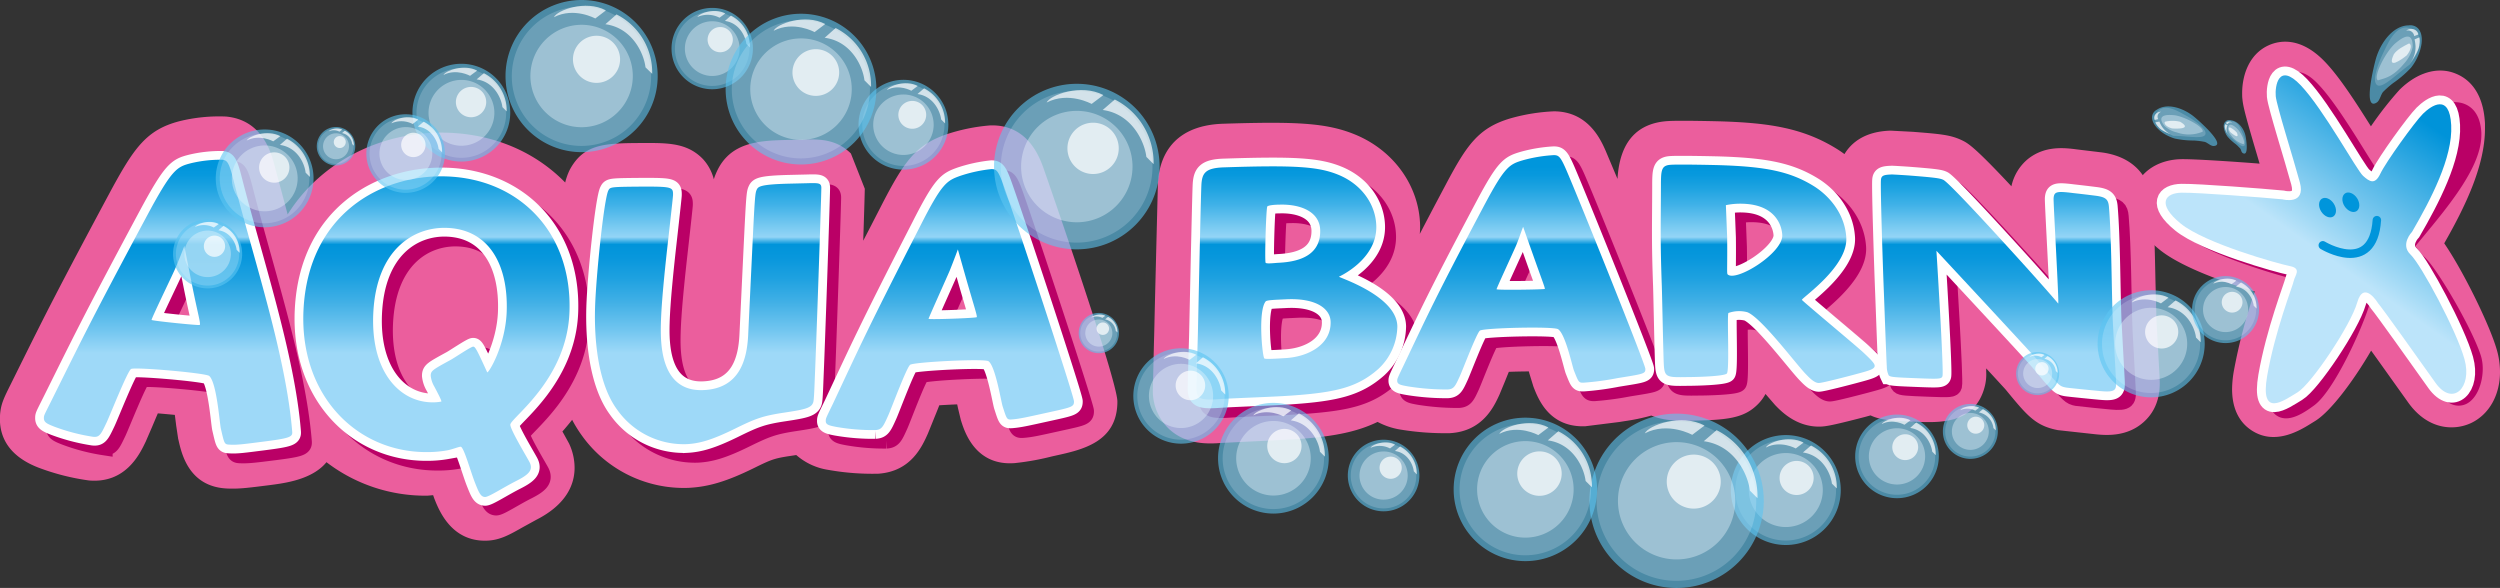<?xml version="1.0" encoding="UTF-8"?> <svg xmlns="http://www.w3.org/2000/svg" xmlns:xlink="http://www.w3.org/1999/xlink" viewBox="0 0 705.55 165.93"><rect x="0" y="0" width="705.55" height="165.93" fill="#333333" stroke="none"/><defs><linearGradient id="linear-gradient" x1="47.38" y1="46.85" x2="47.38" y2="99.6" gradientUnits="userSpaceOnUse"><stop offset="0" stop-color="#0096dc"></stop><stop offset="0.05" stop-color="#0899dd"></stop><stop offset="0.12" stop-color="#1ea3e1"></stop><stop offset="0.21" stop-color="#41b2e8"></stop><stop offset="0.31" stop-color="#72c7f0"></stop><stop offset="0.38" stop-color="#93d5f6"></stop><stop offset="0.42" stop-color="#0094da"></stop><stop offset="0.49" stop-color="#0897dc"></stop><stop offset="0.6" stop-color="#1ea1e0"></stop><stop offset="0.73" stop-color="#41b0e6"></stop><stop offset="0.88" stop-color="#72c6f0"></stop><stop offset="1" stop-color="#9ed9f8"></stop></linearGradient><linearGradient id="linear-gradient-2" x1="123.16" y1="46.85" x2="123.16" y2="99.6" xlink:href="#linear-gradient"></linearGradient><linearGradient id="linear-gradient-3" x1="199.84" y1="46.85" x2="199.84" y2="99.6" xlink:href="#linear-gradient"></linearGradient><linearGradient id="linear-gradient-4" x1="268.03" y1="46.85" x2="268.03" y2="99.61" xlink:href="#linear-gradient"></linearGradient><linearGradient id="linear-gradient-5" x1="366.03" y1="46.85" x2="366.03" y2="99.6" xlink:href="#linear-gradient"></linearGradient><linearGradient id="linear-gradient-6" x1="429.34" y1="46.85" x2="429.34" y2="99.6" xlink:href="#linear-gradient"></linearGradient><linearGradient id="linear-gradient-7" x1="498.88" y1="46.85" x2="498.88" y2="99.61" xlink:href="#linear-gradient"></linearGradient><linearGradient id="linear-gradient-8" x1="563.99" y1="46.85" x2="563.99" y2="99.6" xlink:href="#linear-gradient"></linearGradient><linearGradient id="linear-gradient-9" x1="686.16" y1="35.62" x2="659.15" y2="74.2" gradientUnits="userSpaceOnUse"><stop offset="0" stop-color="#0093d9"></stop><stop offset="0.89" stop-color="#a6dbf6"></stop><stop offset="1" stop-color="#bce4fa"></stop></linearGradient></defs><g id="Layer_2" data-name="Layer 2"><g id="Text"><path d="M160.58,125.13h0Zm0,0-.14-.28ZM279.36,35.4A52.08,52.08,0,0,0,266.84,38c-8.33,3-11.53,7.21-18.22,20.25-1.83,3.56-3.46,6.76-5,9.68.23-7,.41-12.77.44-14.67,0,0-3.92-9.94-3.92-9.94-4.17-4.15-9.09-4-12.68-3.94l-4.58.1c-8.3.19-16.88.38-20.74,9.29a14.09,14.09,0,0,0-.68,1.83,13.25,13.25,0,0,0-3.13-5.77c-4.42-4.51-9.82-4.49-16.66-4.47-10.83.05-16.79.07-20.85,7.51a17.27,17.27,0,0,0-1.31,3.64c-8.23-8.42-19.73-13.6-33.16-14.05-17.33-.57-35.2,7.19-45.17,23.05L77.66,47.37c-1-4-3.46-13.54-13.9-14.48A46.58,46.58,0,0,0,50.67,34.2c-9.4,2.44-12.92,7.57-19.88,20.52C16.16,82,12.42,89.52,6.22,102l-3.13,6.32C1,112.51.22,114.08,0,117.24-.38,124,3.23,129,10.77,131.94a64.66,64.66,0,0,0,14.37,3.66c10.36.88,14.32-7.48,16-11L43,120.3c.37-.89.95-2.24,1.54-3.64,1.58.13,3.23.28,4.8.43.16,1.23.31,2.38.38,3l.56,3.73.12.49c.89,3.92,3,13.09,13.7,13.56,3.28.15,5.77-.17,11.8-.93,4.44-.57,12.19-1.55,16.24-6.5a45.89,45.89,0,0,0,28.46,9.45l1.64-.14.29.84c1.33,3.39,4.79,12.24,14.72,12,3.77-.09,6.51-1.65,10.31-3.81l3.77-2.07c8.74-4.43,10.83-10.2,10.83-14.71a16.13,16.13,0,0,0-1.57-6.85s-1.52-2.76-1.52-2.76l-.35-.61c.87-1,1.81-2.1,2.75-3.3a36.34,36.34,0,0,0,2.79,4.5,35.37,35.37,0,0,0,30.1,14.7c5.66-.29,10.79-1.84,18.29-5.52,5.09-2.5,5.81-2.8,10.56-3.51l1.51-.23a17.74,17.74,0,0,0,9,4.18,70.7,70.7,0,0,0,14.17,1.09c9.2-.64,12.33-7.62,14-11.37l1.62-4c.38-.94,1-2.44,1.58-3.94,1.64-.1,3.33-.19,5.05-.26.07.36.16.75.21,1l.81,3.38.13.41c1,3.12,4.07,12.62,15.08,11.79a73.63,73.63,0,0,0,10.55-1.9l.81-.18c7.85-1.72,17.62-3.87,17.62-15.3,0-6.09-20.51-64.9-20.72-65.47C293.4,44.33,290.05,35,279.36,35.4Zm330.11,71c0-.08-.88-16.26-.88-16.26,0,.16-.28-11-.28-11-.16-7.7-.32-15.66-.85-21.86-.32-3.74-2.34-12.62-14.25-14.26l-6.88-.83c-3.57-.47-9.2-1.19-14.05,2.72a13.73,13.73,0,0,0-4.62,7.66c-10.64-11.39-12.35-12.21-14-13-3.22-1.53-6.11-1.76-13.8-2.37l-6.32-.33c-7.3.22-11.06,3.42-13,6.62-.73-.54-1.48-1.06-2.27-1.54-9.53-5.88-19.18-7.27-32.63-7.7-.1,0-11.14-.3-14.74-.09-9,.5-13.81,6-14.41,16.34-1.92-4.58-3.18-7.55-3.23-7.68-1.48-3.4-5-11.37-14.73-11.4a53.08,53.08,0,0,0-12.31,2c-9,2.68-12.28,7.51-18.21,18.7-2.9,5.46-5.29,10-7.32,13.91.05-.62.09-1.25.09-1.89,0-.17,0-.35,0-.52-.24-11.16-7.48-21.24-18.46-25.7-8.1-3.3-16.78-3.64-37.14-3-15.38.51-18.13,10.82-18.4,16.92l-.86,34.47-.19,8.27-.07,2.44-.3,12.91A14.8,14.8,0,0,0,330,121.14c5,4.57,11.39,4.11,14.84,3.86l20.31-1c9.9-.68,17.21-1.8,23.63-4.93a20.78,20.78,0,0,0,6.55,2.18,77.72,77.72,0,0,0,13.85,1c9.25-.5,12.46-7.51,14-10.88l1.54-3.71c.27-.67.67-1.68,1.1-2.72,1.83-.07,3.8-.11,5.65-.12.11.41.21.79.28,1l1,3.25.12.32c1.33,3.37,4.44,11.27,14.5,10.91l9.61-1.2,1.49-.24a57,57,0,0,0,7.55-1.58c3.86,1.57,8,1.5,10.4,1.46,10.83-.16,15.61-.62,19.59-4.56a12.1,12.1,0,0,0,2.25-3l2.66,3.08c1.66,1.73,5.82,6.06,12.24,6.14,1.58,0,2.72,0,13.19-2.74l1.56-.43c2.94,1.41,6.5,1.56,13,1.81s16.41.64,19.18-9.79a13.61,13.61,0,0,0,.45-4.39c0-.26,0-.6,0-.9,2.92,3.16,5,5.43,5.51,6,6.1,7.42,8.4,10.21,14.71,11.43l10.83,1.19c2.67.25,8.91.84,13.72-3.77C609.89,114.45,609.6,108.81,609.47,106.4Z" style="fill:#eb5e9d"></path><path d="M40.07,106.87c-1,.54-5.94,13.06-6.93,15.15-1.61,3.39-2,4.2-3.82,4a54,54,0,0,1-10.91-2.86c-2.09-.82-3-1.23-2.95-2.5,0-.69.07-.7,2.2-5,8.09-16.25,10.57-21.6,27.11-52.41C51.64,50.52,53,49.88,56.89,48.88a36.06,36.06,0,0,1,8.88-1c1.36.13,1.89.66,3.06,5.26,6,23.46,15,50.23,16.71,71.52.12,1.46-.71,1.83-8.09,2.77-5.67.72-7.51.94-9.69.85-1.39-.06-1.39-.33-2.36-4.51-.36-1.57-1.16-13.06-3.3-14.88C61,108,41.13,106.28,40.07,106.87ZM57.32,83.18c-1.58-7.93-2.18-11-2.18-11s-1.47,3.9-2.62,6.5c-.86,2-6.76,14.14-6.62,14.38s13.41,1.61,13.59,1.41C59.83,94.1,58.92,91.24,57.32,83.18Z" style="fill:#ba0066;stroke:#ba0066;stroke-width:4.931px"></path><path d="M152.62,133.28c1.08,2.22-.52,3.53-3.75,5.17-3.82,1.93-7.72,4.53-8.82,4.56-1.3,0-1.81-1.32-2.93-4.16-1.2-3.1-3-9.59-3.9-10-.32-.16-2.44.75-3.9,1a31.35,31.35,0,0,1-5.68.48c-19.76.12-36-15.93-34.87-40,1.28-27.07,21.79-38.38,40.34-37.77,20.31.68,35.45,15.52,34.72,38.13-.62,19.06-16.27,29.78-16.69,31.86C146.91,123.67,152.06,132.13,152.62,133.28Zm-6.51-42.5c.48-13.31-5-23.4-17.08-23.7-9.11-.23-19.78,6-20.58,24.29-.71,16.32,7.44,24.94,16.74,24.95a12.39,12.39,0,0,0,2.49-.22c.13-.25-1.27-2.85-2-4.26a7.55,7.55,0,0,1-1-3c0-1.42.48-1.7,5.71-4.56,1-.54,5.67-3.68,6.27-3.68.29,0,.56.17,1.32,1.62s2.64,5.64,2.65,5.64C141.15,107.93,145.77,100.18,146.11,90.78Z" style="fill:#ba0066;stroke:#ba0066;stroke-width:4.931px"></path><path d="M214.27,97.3c1.77-36.82,1.8-39.6,2.35-40.87.44-1,.72-1.66,9.71-1.86l4.59-.11c3.22-.08,4-.1,4,1.34-.1,5.67-1.46,44.78-1.82,53-.1,2.45-.22,6.5-.43,7.33-.43,1.77-2.27,2.18-8.17,3.07-6.28.94-8.26,1.74-14.16,4.63-6.48,3.19-9.92,4.09-13.49,4.28a23.06,23.06,0,0,1-19.55-9.72c-5.63-7.6-6.5-20.46-6.24-28.89.28-9,2.54-30.74,3.76-33,.52-1,.61-1,10.09-1.08,7.81,0,8.2.16,8.15,2.38,0,.63-1.62,14.84-1.82,16.69C190.76,79,189.79,88,189.63,94c-.16,5.81-.14,19.45,12,18.91C212,112.42,213.94,104.06,214.27,97.3Z" style="fill:#ba0066;stroke:#ba0066;stroke-width:4.931px"></path><path d="M260,105.69c-1,.65-5.31,12.33-6.21,14.32-1.44,3.21-1.84,4-3.62,4.12a59.5,59.5,0,0,1-11-.9c-2.12-.4-3.06-.62-3-1.75,0-.62,0-.63,2-4.74,7.31-15.58,9.56-20.76,24.62-50.11,6.25-12.19,7.59-12.9,11.38-14.25a41.13,41.13,0,0,1,8.8-1.91c1.37,0,1.88.35,3.3,4.29,3.29,9.12,20,59.7,20,61.28s-.62,1.65-7.94,3.26c-5.63,1.24-7.45,1.66-9.63,1.82-1.39.11-1.41-.14-2.56-3.7-.43-1.33-2.05-11.41-4-12.73C280.93,103.92,261.17,104.91,260,105.69Zm16.1-23.12c-1.93-6.8-2.67-9.43-2.67-9.43s-1.29,3.63-2.31,6.06c-.78,1.84-6,13.42-5.94,13.53.19.27,13.41-.21,13.6-.47S278.07,89.48,276.1,82.57Z" style="fill:#ba0066;stroke:#ba0066;stroke-width:4.931px"></path><path d="M392.12,106.87c-5.84,5.16-11.89,6.65-24.7,7.53-5.66.39-14.7.64-20.35,1-5.07.37-6.26-.12-6.28-2.83,0-2.32.32-12.82.37-14.93.12-4.59.77-36.53,1-42.51.15-3.47,1-5,6.49-5.15,19.83-.65,26.49-.21,32.1,2.07,6.77,2.75,10.65,8.54,10.77,14.54C391.76,76.1,381,80.89,381,80.89c.05.27,16.29,5.38,16.48,14A16.71,16.71,0,0,1,392.12,106.87ZM365.84,87.23c-2.07.11-5.15.16-5.51.58-2.2,2.59-1,15.34-.39,16.1.18.23,3,.09,6-.1,6.63-.42,12.81-3.9,12.7-10.14C378.61,89.8,374.42,86.78,365.84,87.23Zm-1.75-26.72c-1.08,0-3,.14-3.33.51s-.79,15.54-.47,15.89,2.26.09,3.63,0c6.89-.32,11.87-2.71,11.76-9.15C375.59,62.38,370,60.3,364.09,60.51Z" style="fill:#ba0066;stroke:#ba0066;stroke-width:4.931px"></path><path d="M420.78,96.05c-.87.57-4.87,11.12-5.69,12.92-1.33,2.89-1.69,3.6-3.48,3.7a68.66,68.66,0,0,1-11.06-.86c-2.15-.38-3.09-.57-3.12-1.59,0-.56,0-.58,1.8-4.31C406,91.77,408.05,87,422,60.66c5.8-10.94,7.11-11.55,10.86-12.67a41.68,41.68,0,0,1,8.74-1.46c1.37,0,1.89.38,3.46,4,3.65,8.37,22.34,54.86,22.4,56.29s-.56,1.46-7.85,2.63a83.38,83.38,0,0,1-9.58,1.29c-1.4.05-1.44-.18-2.72-3.44-.48-1.22-2.41-10.29-4.48-11.65C441.58,94.81,422,95.29,420.78,96.05ZM436,75.42,433,66.8c-.12,0-1.16,3.26-2.09,5.44-.7,1.65-5.5,12-5.43,12.15.19.28,13.48.08,13.61-.1S438.27,81.74,436,75.42Z" style="fill:#ba0066;stroke:#ba0066;stroke-width:4.931px"></path><path d="M529,102.23c1.88,1.77,3.15,3,3.19,3.69.07,1-1.33,1.38-5.88,2.59-1.46.38-8.89,2.34-9.89,2.33-1.38,0-3-1.85-3.61-2.47-2.67-2.71-12.6-16-16.57-17.51a9,9,0,0,0-5.32.22c-.43.44.37,16.29-.44,17.09s-8.7,1-11.08,1c-6.05.09-6.56.12-6.74-4-.15-3.48-.43-18.65-.54-21.65-.46-12.82-.27-16.63-.25-28,0-4.78.07-6.1,2.85-6.26s13.17.09,13.65.11c13,.41,19.9,1.76,26.56,5.87,4.43,2.73,8.85,7.86,9.26,14.57.49,8.18-12.43,16.92-12.54,17.58C511.61,87.57,527.2,100.55,529,102.23ZM490.55,69.8c.1,7.91-.13,10.11.12,10.37,2.26,2.3,15.72-6,15.44-11.11-.15-2.7-1.93-8.54-11.14-8.81a20.25,20.25,0,0,0-4.78.4C490.34,64.31,490.41,66.14,490.55,69.8Z" style="fill:#ba0066;stroke:#ba0066;stroke-width:4.931px"></path><path d="M594.65,58c2.74.38,3.47,1,3.64,3.1.78,9.08.73,23.41,1.11,32.46.35,6.46.53,9.7.87,16.17.16,3,.23,3.83-4.43,3.39-1-.1-8.78-.85-9.65-1-1.88-.37-2.05-.49-7.57-7.21-2-2.38-29.06-31.38-29.06-31.38s2.13,33.79,1.71,35.34c-.21.82-.83.87-6.78.64-6.65-.26-7.85-.32-8.37-.81s-.52-1.89-.55-2.4c-.17-2.65-.69-17.53-.86-21.53-.22-5.28-1-28.88-.81-31.21.1-1.25.76-1.5,3.11-1.57.45,0,4,.22,5,.3,7.32.58,8.56.77,9.5,1.22,2.07,1,23.11,24.36,23.52,24.81,6.55,7.28,8.89,10.1,8.89,10.1.28-.11-1.4-28.62-1.3-29.75.16-1.85.91-2,5.41-1.45C590.67,57.51,592,57.67,594.65,58Z" style="fill:#ba0066;stroke:#ba0066;stroke-width:4.931px"></path><path d="M37,104.13c-1,.53-5.94,13.05-6.93,15.14-1.61,3.39-2,4.2-3.82,4a54.46,54.46,0,0,1-10.91-2.85c-2.09-.82-3-1.24-2.95-2.5,0-.7.06-.71,2.2-5,8.09-16.25,10.57-21.6,27.11-52.42,6.87-12.79,8.27-13.42,12.12-14.42a36.06,36.06,0,0,1,8.88-1c1.36.13,1.89.66,3.06,5.25,6,23.47,15,50.24,16.71,71.54.11,1.45-.71,1.82-8.09,2.76-5.67.72-7.51,1-9.69.85-1.39-.06-1.39-.32-2.36-4.51-.36-1.57-1.16-13.06-3.3-14.88C57.89,105.25,38,103.53,37,104.13ZM54.2,80.42c-1.58-7.92-2.18-11-2.18-11s-1.47,3.9-2.62,6.5c-.86,2-6.76,14.13-6.62,14.38s13.41,1.61,13.59,1.41C56.7,91.35,55.8,88.48,54.2,80.42Z" style="fill:none;stroke:#fff;stroke-width:4.931px"></path><path d="M149.5,130.54c1.08,2.21-.52,3.53-3.75,5.16-3.82,1.94-7.73,4.53-8.82,4.56-1.3,0-1.81-1.32-2.93-4.16-1.2-3.09-3-9.59-3.9-10-.32-.16-2.44.75-3.9,1a32.17,32.17,0,0,1-5.68.49c-19.76.11-36-15.94-34.87-40C86.93,60.49,107.44,49.17,126,49.79c20.31.68,35.45,15.52,34.72,38.13-.62,19.06-16.27,29.79-16.69,31.86C143.79,120.93,148.94,129.38,149.5,130.54ZM143,88c.48-13.3-5-23.39-17.09-23.69-9.1-.23-19.77,6-20.57,24.29-.71,16.32,7.43,24.94,16.74,24.95a12.15,12.15,0,0,0,2.48-.22c.14-.25-1.26-2.85-2-4.26a7.5,7.5,0,0,1-1-3c0-1.42.48-1.69,5.71-4.55,1-.55,5.67-3.69,6.27-3.69.29,0,.56.17,1.32,1.63s2.64,5.63,2.65,5.63C138,105.18,142.65,97.43,143,88Z" style="fill:none;stroke:#fff;stroke-width:4.931px"></path><path d="M211.15,94.55c1.77-36.82,1.8-39.6,2.35-40.87.44-1,.72-1.66,9.71-1.86l4.59-.11c3.22-.08,4-.1,4,1.34-.1,5.67-1.46,44.78-1.82,53-.1,2.44-.22,6.49-.43,7.33-.43,1.76-2.27,2.17-8.17,3.06-6.28.94-8.26,1.74-14.16,4.64-6.48,3.18-9.92,4.09-13.49,4.27a23,23,0,0,1-19.55-9.72c-5.63-7.6-6.5-20.46-6.24-28.89.28-9,2.54-30.74,3.76-33,.52-1,.61-1,10.09-1.08,7.81,0,8.2.16,8.15,2.38,0,.63-1.62,14.84-1.82,16.69-.47,4.43-1.44,13.43-1.6,19.45-.16,5.81-.14,19.45,12,18.91C208.84,109.67,210.82,101.31,211.15,94.55Z" style="fill:none;stroke:#fff;stroke-width:4.931px"></path><path d="M256.88,102.94c-1,.66-5.31,12.33-6.21,14.32-1.44,3.22-1.84,4-3.62,4.12a60.12,60.12,0,0,1-11-.89c-2.12-.41-3.06-.63-3-1.76,0-.62,0-.63,2-4.74,7.31-15.57,9.56-20.76,24.62-50.11C265.84,51.69,267.18,51,271,49.63a41.13,41.13,0,0,1,8.8-1.91c1.37,0,1.88.35,3.3,4.29,3.29,9.12,20,59.7,20,61.28s-.62,1.65-7.95,3.26c-5.63,1.24-7.45,1.66-9.63,1.83-1.39.1-1.41-.14-2.56-3.71-.43-1.33-2.05-11.41-4-12.73C277.81,101.17,258.05,102.16,256.88,102.94ZM273,79.82c-1.93-6.8-2.67-9.43-2.67-9.43S269,74,268,76.45c-.78,1.84-6,13.42-5.94,13.53.19.27,13.41-.21,13.6-.47S275,86.72,273,79.82Z" style="fill:none;stroke:#fff;stroke-width:4.931px"></path><path d="M389,104.12c-5.84,5.16-11.89,6.65-24.69,7.53-5.66.39-14.7.64-20.36,1-5.06.37-6.26-.12-6.28-2.83,0-2.32.32-12.82.38-14.93.11-4.59.77-36.53,1-42.51.16-3.47,1-5,6.5-5.15,19.83-.66,26.49-.21,32.09,2.07,6.78,2.75,10.65,8.54,10.78,14.54.2,9.46-10.54,14.25-10.54,14.25,0,.27,16.28,5.38,16.48,14A16.7,16.7,0,0,1,389,104.12ZM362.72,84.48c-2.07.11-5.15.16-5.51.58-2.19,2.59-1,15.34-.39,16.1.19.24,3,.09,6-.1,6.64-.41,12.82-3.9,12.71-10.14C375.5,87.05,371.3,84,362.72,84.48ZM361,57.76c-1.08,0-3,.14-3.34.51s-.79,15.54-.47,15.89,2.26.08,3.64,0c6.88-.32,11.87-2.71,11.76-9.15C372.47,59.63,366.85,57.55,361,57.76Z" style="fill:none;stroke:#fff;stroke-width:4.931px"></path><path d="M417.67,93.3c-.88.58-4.88,11.13-5.7,12.92-1.32,2.89-1.68,3.61-3.47,3.7a68.58,68.58,0,0,1-11.06-.86c-2.15-.38-3.1-.56-3.12-1.59,0-.56,0-.58,1.79-4.31,6.75-14.14,8.82-18.92,22.79-45.25C424.7,47,426,46.36,429.75,45.24a41,41,0,0,1,8.74-1.46c1.37,0,1.89.38,3.47,4,3.64,8.38,22.33,54.87,22.39,56.3s-.55,1.46-7.84,2.63a79.19,79.19,0,0,1-9.59,1.29c-1.39.05-1.43-.18-2.72-3.43-.48-1.23-2.4-10.29-4.47-11.66C438.47,92.06,418.83,92.54,417.67,93.3Zm15.25-20.63-3.05-8.62c-.11,0-1.15,3.26-2.08,5.43-.71,1.65-5.5,12-5.43,12.15.18.29,13.47.09,13.61-.09S435.16,79,432.92,72.67Z" style="fill:none;stroke:#fff;stroke-width:4.931px"></path><path d="M525.87,99.48c1.89,1.77,3.15,3,3.2,3.69.06,1-1.34,1.38-5.89,2.59-1.45.39-8.89,2.34-9.88,2.33-1.39,0-3-1.85-3.61-2.46-2.68-2.71-12.6-16-16.57-17.52a9,9,0,0,0-5.32.22c-.44.44.36,16.29-.45,17.09s-8.69,1-11.07,1c-6.06.1-6.56.12-6.74-4-.15-3.48-.44-18.65-.54-21.66-.47-12.81-.28-16.62-.25-28,0-4.78.06-6.1,2.84-6.26s13.17.09,13.66.11c13,.41,19.89,1.76,26.56,5.87,4.43,2.73,8.85,7.86,9.25,14.57.49,8.18-12.43,16.92-12.53,17.57C508.49,84.82,524.09,97.8,525.87,99.48ZM487.44,67.05c.09,7.91-.14,10.11.12,10.37,2.26,2.3,15.71-6,15.43-11.11-.14-2.7-1.92-8.54-11.13-8.81a20.2,20.2,0,0,0-4.78.4C487.22,61.56,487.3,63.39,487.44,67.05Z" style="fill:none;stroke:#fff;stroke-width:4.931px"></path><path d="M591.53,55.25c2.74.38,3.47,1,3.65,3.1.77,9.08.73,23.41,1.1,32.46.35,6.46.53,9.7.88,16.17.16,3,.23,3.83-4.44,3.39-1-.09-8.77-.85-9.65-1-1.88-.36-2-.49-7.57-7.21-2-2.38-29-31.38-29-31.38s2.12,33.79,1.71,35.34c-.22.82-.83.88-6.79.64-6.65-.26-7.84-.32-8.37-.8a5.51,5.51,0,0,1-.55-2.41c-.17-2.65-.69-17.53-.85-21.53-.22-5.28-1-28.88-.81-31.22.09-1.24.75-1.49,3.11-1.56.45,0,4,.22,5,.3,7.33.58,8.56.77,9.5,1.22,2.07,1,23.12,24.36,23.52,24.81,6.55,7.28,8.9,10.1,8.9,10.1.27-.12-1.4-28.63-1.3-29.75.15-1.86.91-2,5.4-1.45C587.55,54.76,588.88,54.92,591.53,55.25Z" style="fill:none;stroke:#fff;stroke-width:4.931px"></path><path d="M37,104.13c-1,.53-5.94,13.05-6.93,15.14-1.61,3.39-2,4.2-3.82,4a54.46,54.46,0,0,1-10.91-2.85c-2.09-.82-3-1.24-2.95-2.5,0-.7.06-.71,2.2-5,8.09-16.25,10.57-21.6,27.11-52.42,6.87-12.79,8.27-13.42,12.12-14.42a36.06,36.06,0,0,1,8.88-1c1.36.13,1.89.66,3.06,5.25,6,23.47,15,50.24,16.71,71.54.11,1.45-.71,1.82-8.09,2.76-5.67.72-7.51,1-9.69.85-1.39-.06-1.39-.32-2.36-4.51-.36-1.57-1.16-13.06-3.3-14.88C57.89,105.25,38,103.53,37,104.13ZM54.2,80.42c-1.58-7.92-2.18-11-2.18-11s-1.47,3.9-2.62,6.5c-.86,2-6.76,14.13-6.62,14.38s13.41,1.61,13.59,1.41C56.7,91.35,55.8,88.48,54.2,80.42Z" style="fill:url(#linear-gradient)"></path><path d="M149.5,130.54c1.08,2.21-.52,3.53-3.75,5.16-3.82,1.94-7.73,4.53-8.82,4.56-1.3,0-1.81-1.32-2.93-4.16-1.2-3.09-3-9.59-3.9-10-.32-.16-2.44.75-3.9,1a32.17,32.17,0,0,1-5.68.49c-19.76.11-36-15.94-34.87-40C86.93,60.49,107.44,49.17,126,49.79c20.31.68,35.45,15.52,34.72,38.13-.62,19.06-16.27,29.79-16.69,31.86C143.79,120.93,148.94,129.38,149.5,130.54ZM143,88c.48-13.3-5-23.39-17.09-23.69-9.1-.23-19.77,6-20.57,24.29-.71,16.32,7.43,24.94,16.74,24.95a12.15,12.15,0,0,0,2.48-.22c.14-.25-1.26-2.85-2-4.26a7.5,7.5,0,0,1-1-3c0-1.42.48-1.69,5.71-4.55,1-.55,5.67-3.69,6.27-3.69.29,0,.56.17,1.32,1.63s2.64,5.63,2.65,5.63C138,105.18,142.65,97.43,143,88Z" style="fill:url(#linear-gradient-2)"></path><path d="M211.15,94.55c1.77-36.82,1.8-39.6,2.35-40.87.44-1,.72-1.66,9.71-1.86l4.59-.11c3.22-.08,4-.1,4,1.34-.1,5.67-1.46,44.78-1.82,53-.1,2.44-.22,6.49-.43,7.33-.43,1.76-2.27,2.17-8.17,3.06-6.28.94-8.26,1.74-14.16,4.64-6.48,3.18-9.92,4.09-13.49,4.27a23,23,0,0,1-19.55-9.72c-5.63-7.6-6.5-20.46-6.24-28.89.28-9,2.54-30.74,3.76-33,.52-1,.61-1,10.09-1.08,7.81,0,8.2.16,8.15,2.38,0,.63-1.62,14.84-1.82,16.69-.47,4.43-1.44,13.43-1.6,19.45-.16,5.81-.14,19.45,12,18.91C208.84,109.67,210.82,101.31,211.15,94.55Z" style="fill:url(#linear-gradient-3)"></path><path d="M256.88,102.94c-1,.66-5.31,12.33-6.21,14.32-1.44,3.22-1.84,4-3.62,4.12a60.12,60.12,0,0,1-11-.89c-2.12-.41-3.06-.63-3-1.76,0-.62,0-.63,2-4.74,7.31-15.57,9.56-20.76,24.62-50.11C265.84,51.69,267.18,51,271,49.63a41.13,41.13,0,0,1,8.8-1.91c1.37,0,1.88.35,3.3,4.29,3.29,9.12,20,59.7,20,61.28s-.62,1.65-7.95,3.26c-5.63,1.24-7.45,1.66-9.63,1.83-1.39.1-1.41-.14-2.56-3.71-.43-1.33-2.05-11.41-4-12.73C277.81,101.17,258.05,102.16,256.88,102.94ZM273,79.82c-1.93-6.8-2.67-9.43-2.67-9.43S269,74,268,76.45c-.78,1.84-6,13.42-5.94,13.53.19.27,13.41-.21,13.6-.47S275,86.72,273,79.82Z" style="fill:url(#linear-gradient-4)"></path><path d="M389,104.12c-5.84,5.16-11.89,6.65-24.69,7.53-5.66.39-14.7.64-20.36,1-5.06.37-6.26-.12-6.28-2.83,0-2.32.32-12.82.38-14.93.11-4.59.77-36.53,1-42.51.16-3.47,1-5,6.5-5.15,19.83-.66,26.49-.21,32.09,2.07,6.78,2.75,10.65,8.54,10.78,14.54.2,9.46-10.54,14.25-10.54,14.25,0,.27,16.28,5.38,16.48,14A16.7,16.7,0,0,1,389,104.12ZM362.72,84.48c-2.07.11-5.15.16-5.51.58-2.19,2.59-1,15.34-.39,16.1.19.24,3,.09,6-.1,6.64-.41,12.82-3.9,12.71-10.14C375.5,87.05,371.3,84,362.72,84.48ZM361,57.76c-1.08,0-3,.14-3.34.51s-.79,15.54-.47,15.89,2.26.08,3.64,0c6.88-.32,11.87-2.71,11.76-9.15C372.47,59.63,366.85,57.55,361,57.76Z" style="fill:url(#linear-gradient-5)"></path><path d="M417.67,93.3c-.88.58-4.88,11.13-5.7,12.92-1.32,2.89-1.68,3.61-3.47,3.7a68.58,68.58,0,0,1-11.06-.86c-2.15-.38-3.1-.56-3.12-1.59,0-.56,0-.58,1.79-4.31,6.75-14.14,8.82-18.92,22.79-45.25C424.7,47,426,46.36,429.75,45.24a41,41,0,0,1,8.74-1.46c1.37,0,1.89.38,3.47,4,3.64,8.38,22.33,54.87,22.39,56.3s-.55,1.46-7.84,2.63a79.19,79.19,0,0,1-9.59,1.29c-1.39.05-1.43-.18-2.72-3.43-.48-1.23-2.4-10.29-4.47-11.66C438.47,92.06,418.83,92.54,417.67,93.3Zm15.25-20.63-3.05-8.62c-.11,0-1.15,3.26-2.08,5.43-.71,1.65-5.5,12-5.43,12.15.18.29,13.47.09,13.61-.09S435.16,79,432.92,72.67Z" style="fill:url(#linear-gradient-6)"></path><path d="M525.87,99.48c1.89,1.77,3.15,3,3.2,3.69.06,1-1.34,1.38-5.89,2.59-1.45.39-8.89,2.34-9.88,2.33-1.39,0-3-1.85-3.61-2.46-2.68-2.71-12.6-16-16.57-17.52a9,9,0,0,0-5.32.22c-.44.44.36,16.29-.45,17.09s-8.69,1-11.07,1c-6.06.1-6.56.12-6.74-4-.15-3.48-.44-18.65-.54-21.66-.47-12.81-.28-16.62-.25-28,0-4.78.06-6.1,2.84-6.26s13.17.09,13.66.11c13,.41,19.89,1.76,26.56,5.87,4.43,2.73,8.85,7.86,9.25,14.57.49,8.18-12.43,16.92-12.53,17.57C508.49,84.82,524.09,97.8,525.87,99.48ZM487.44,67.05c.09,7.91-.14,10.11.12,10.37,2.26,2.3,15.71-6,15.43-11.11-.14-2.7-1.92-8.54-11.13-8.81a20.2,20.2,0,0,0-4.78.4C487.22,61.56,487.3,63.39,487.44,67.05Z" style="fill:url(#linear-gradient-7)"></path><path d="M591.53,55.25c2.74.38,3.47,1,3.65,3.1.77,9.08.73,23.41,1.1,32.46.35,6.46.53,9.7.88,16.17.16,3,.23,3.83-4.44,3.39-1-.09-8.77-.85-9.65-1-1.88-.36-2-.49-7.57-7.21-2-2.38-29-31.38-29-31.38s2.12,33.79,1.71,35.34c-.22.82-.83.88-6.79.64-6.65-.26-7.84-.32-8.37-.8a5.51,5.51,0,0,1-.55-2.41c-.17-2.65-.69-17.53-.85-21.53-.22-5.28-1-28.88-.81-31.22.09-1.24.75-1.49,3.11-1.56.45,0,4,.22,5,.3,7.33.58,8.56.77,9.5,1.22,2.07,1,23.12,24.36,23.52,24.81,6.55,7.28,8.9,10.1,8.9,10.1.27-.12-1.4-28.63-1.3-29.75.15-1.86.91-2,5.4-1.45C587.55,54.76,588.88,54.92,591.53,55.25Z" style="fill:url(#linear-gradient-8)"></path></g><g id="Sjöstjärna"><path d="M704.67,98.79c-2-7.07-9.55-22.4-14.86-30.12,5.86-10.25,11.5-21.85,11.5-32.38,0-.48,0-1,0-1.44-.46-9.15-4.81-12.73-8.37-14.12-5-2-10.76-.29-15.72,4.58a99.28,99.28,0,0,0-8.1,10.34c-4-6.34-8.64-13.66-12.88-18.11-6.94-7.31-13-6.11-16-4.75-5.55,2.52-7.46,8.49-7.46,13.49,0,.6,0,1.18.08,1.74.21,2.27,1.17,5.74,4.35,16.48,0,0,.35,1.19.49,1.68-7.69-.6-18.25-1.3-22-1.26-6.43.09-11.53,3.34-13.31,8.49a12.2,12.2,0,0,0-.66,3.93c0,3.71,1.77,8.32,7.85,13.2S628,79.78,636.34,82.26a156.13,156.13,0,0,0-5.87,22.26,30.69,30.69,0,0,0-.53,5.31c0,3.85,1,8.6,5.38,11.55,6.73,4.52,13.85.07,17.27-2.08l.76-.47c4.51-2.74,11.14-11.8,15.83-19.88,2.29,3.18,4.84,6.77,6.78,9.49l3.67,5.14c5.63,7.89,13.1,8,17.78,5.8,5.18-2.48,8.14-8,8.14-14.42A22.48,22.48,0,0,0,704.67,98.79Z" style="fill:#eb5e9d"></path><path d="M700.07,100.13c-2.69-8-12.17-24.1-15.67-27.45a16.94,16.94,0,0,1-2.69-3.26l1.9-2.3c7.45-9,16.68-20.06,16.68-29,0-.21,0-.42,0-.63-.27-5.32-2.75-7.38-4.78-8.17-3.74-1.46-8.3.63-10.21,2.5-2.43,2.39-10.85,14-12.56,17.65a4.33,4.33,0,0,1-.23.41c-.18-.14-.4-.31-.73-.61-.53-.54-2.52-3.75-4.28-6.57-3.8-6.1-9-14.46-13.15-18.82-1.12-1.18-4.55-4.79-8.06-3.19-3.07,1.39-3.52,5.82-3.3,8.22.17,1.79,1.66,6.9,4.09,15.11l2.79,9.61c.36,1.32.16,1.75.15,1.76a4.09,4.09,0,0,1-2,0l-.18,0-.2,0c-4.86-.47-23.67-1.91-28.7-1.85-3.5.05-6,1.42-6.78,3.77a4.83,4.83,0,0,0-.27,1.59c0,2.4,1.75,5,5.22,7.81,7.14,5.73,27.2,11.41,31.48,12.37-.14.43-.45,1.3-.45,1.3l-.84,2.52a163.12,163.12,0,0,0-6.69,24.43c-.59,3.4-1,8.15,2.08,10.06,3.44,2.12,8-1.23,10.43-3,5.7-4.2,13.76-22.16,15.64-28.62a2.52,2.52,0,0,1,.16-.44,12.15,12.15,0,0,1,3.4,3.32l.05.07.06.08c1.36,1.62,7.8,10.66,12.5,17.26l3.63,5.1c3.24,4.53,6.61,3.28,7.57,2.79,2.95-1.51,4.55-5.9,4.55-9.89A12.33,12.33,0,0,0,700.07,100.13Z" style="fill:#ba0066"></path><path d="M644.16,56.26s6.67,1.77,4.9-4.8-6.56-21.64-6.8-24.3.66-9.81,7.06-3.08S665.08,48,666.9,49.63s3.34,2.65,4.88-.61,9.77-14.69,12.05-16.93,7.49-5.93,7.95,3.24-5.78,21-11.06,30.11c0,0-3.43,3.53-.43,6.39s13,21.52,15.24,29.55-3.32,13.47-8.17,6.68S672.91,87.7,671.11,85.54c0,0-4-6.65-5.85-.19s-12.91,23-16.86,25.38-10.63,7.37-8.57-4.6c2.2-12.73,7.26-25.48,7.53-26.91s2.32-3.45-1.08-4.12-24-6.43-30.84-12-4.46-8.66.29-8.72S639,55.76,644.16,56.26Z" style="fill:none;stroke:#fff;stroke-width:5px"></path><path d="M644.16,56.26s6.67,1.77,4.9-4.8-6.56-21.64-6.8-24.3.66-9.81,7.06-3.08S665.08,48,666.9,49.63s3.34,2.65,4.88-.61,9.77-14.69,12.05-16.93,7.49-5.93,7.95,3.24-5.78,21-11.06,30.11c0,0-3.43,3.53-.43,6.39s13,21.52,15.24,29.55-3.32,13.47-8.17,6.68S672.91,87.7,671.11,85.54c0,0-4-6.65-5.85-.19s-12.91,23-16.86,25.38-10.63,7.37-8.57-4.6c2.2-12.73,7.26-25.48,7.53-26.91s2.32-3.45-1.08-4.12-24-6.43-30.84-12-4.46-8.66.29-8.72S639,55.76,644.16,56.26Z" style="fill:url(#linear-gradient-9)"></path><path d="M658.63,57.46c.9,1.38.84,3-.13,3.64s-2.49,0-3.38-1.36-.84-3,.13-3.64S657.74,56.08,658.63,57.46Z" style="fill:#0095db"></path><path d="M665.22,55.94c.89,1.38.83,3-.14,3.64s-2.48,0-3.38-1.35-.83-3,.13-3.65S664.32,54.56,665.22,55.94Z" style="fill:#0095db"></path><path d="M655.54,69.23s14.18,8.65,15.26-7.1" style="fill:none;stroke:#0095db;stroke-linecap:round;stroke-linejoin:round;stroke-width:2.393px"></path><g style="opacity:0.6"><path d="M680.43,19.11a30.87,30.87,0,0,1-5.14,4.41,28.85,28.85,0,0,0-2.56,2.25c-.84.71-1,2.58-2,3.18-4,2.48-.69-10.71-.17-12.48,1.29-4.4,4.79-9.26,9.22-9.31a3.13,3.13,0,0,1,2.2.49c1.22.85,1.68,2.54,1.44,4.6a13.3,13.3,0,0,1-.91,3.31A14.59,14.59,0,0,1,680.43,19.11Z" style="fill:#5bc5f2"></path></g><path d="M680,18.28c-4.32,3.14-8.56,7.8-9.58,5.09-.75-2,1.45-7,2.31-8.74,1.39-2.77,3.43-7.65,7.24-6.74,3.5.84,3.33,4.76,2,7.31A13.6,13.6,0,0,1,680,18.28Z" style="fill:#ecf7fe;opacity:0.2"></path><path d="M682.8,10.54a5.33,5.33,0,0,1,0,2c-.06,1.7-2,4.42-2.9,5.78,1.89-2.72,2.11-4.59,1.54-7.2Z" style="fill:#fff;opacity:0.7"></path><path d="M682.52,9.73l-1.19.46a1.77,1.77,0,0,0-2.27-1.52A2.27,2.27,0,0,1,681,8.22,1.87,1.87,0,0,1,682.52,9.73Z" style="fill:#fff;opacity:0.7"></path><path d="M678.59,17.81c-3.46,4.15-5.57,4.2-7.5,4.88-1.46-1,2.3-8.24,4.92-10.46s5-3.22,4.89,1.08A9.82,9.82,0,0,1,678.59,17.81Z" style="fill:#eaf6fe;opacity:0.4"></path><path d="M679.22,15.64c-1.47,1.19-5.75,4.27-3.64-.32.94-1.36,2.62-2.22,4.32-3.07C680.73,12.6,680.47,14.12,679.22,15.64Z" style="fill:#fff;opacity:0.7"></path><g style="opacity:0.6"><path d="M628.67,38.58a14.52,14.52,0,0,0,2.3,2.11c.71.59.68.66,1.14,1.08s.34,1.08.79,1.39c1.86,1.28,1-4.12.82-4.85-.38-1.82-1.84-4-4-4.35a2,2,0,0,0-1.13,0,1.64,1.64,0,0,0-1,1.69,4.22,4.22,0,0,0,.26,1.36A5.48,5.48,0,0,0,628.67,38.58Z" style="fill:#5bc5f2"></path></g><path d="M629,38.29c2,1.56,3.81,3.71,4.47,2.73.5-.74-.3-2.85-.63-3.59-.53-1.19-1.26-3.25-3.21-3.19s-1.94,1.6-1.41,2.7A5.47,5.47,0,0,0,629,38.29Z" style="fill:#ecf7fe;opacity:0.2"></path><path d="M628,35.05a1.68,1.68,0,0,0-.14.79A5.78,5.78,0,0,0,629,38.32a2.65,2.65,0,0,1-.34-2.93Z" style="fill:#fff;opacity:0.7"></path><path d="M628.18,34.76l.56.27s.26-.77,1.23-.42a1.39,1.39,0,0,0-.92-.32A.86.86,0,0,0,628.18,34.76Z" style="fill:#fff;opacity:0.7"></path><path d="M629.66,38.21a6.69,6.69,0,0,0,3.45,2.48c.79-.28-.66-3.39-1.83-4.46s-2.32-1.64-2.51.05A3.64,3.64,0,0,0,629.66,38.21Z" style="fill:#eaf6fe;opacity:0.4"></path><path d="M629.47,37.32c.66.57,2.62,2.11,1.84.15a5.94,5.94,0,0,0-2-1.53C628.9,36,628.94,36.63,629.47,37.32Z" style="fill:#fff;opacity:0.7"></path><g style="opacity:0.6"><path d="M613.8,39.11a26,26,0,0,0,5.42.55A22.06,22.06,0,0,1,622,40c.88.08,1.84,1.26,2.76,1.2,3.79-.2-4.48-7.4-5.64-8.33-2.88-2.32-7.43-3.93-10.39-1.92a2.53,2.53,0,0,0-1.23,1.34c-.42,1.13.06,2.46,1.17,3.71a10.07,10.07,0,0,0,2.13,1.77A12.06,12.06,0,0,0,613.8,39.11Z" style="fill:#5bc5f2"></path></g><path d="M613.73,38.34c4.3.09,9.25,1.22,8.67-1.05-.43-1.69-4.19-4-5.55-4.72-2.19-1.19-5.8-3.48-7.9-1.12-1.93,2.17,0,4.68,2.08,5.73A11.2,11.2,0,0,0,613.73,38.34Z" style="fill:#ecf7fe;opacity:0.2"></path><path d="M608.27,34.53a4.3,4.3,0,0,0,.92,1.35c.82,1.09,3.33,2,4.58,2.49a6.49,6.49,0,0,1-4.34-4.06Z" style="fill:#fff;opacity:0.7"></path><path d="M608.09,33.86l1-.24a1.43,1.43,0,0,1,.8-2.06,1.84,1.84,0,0,0-1.46.58A1.51,1.51,0,0,0,608.09,33.86Z" style="fill:#fff;opacity:0.7"></path><path d="M614.41,37.39a10.07,10.07,0,0,0,7.21-.22c.5-1.35-5.32-4.4-8.07-4.66s-4.81.19-2.74,3A7.78,7.78,0,0,0,614.41,37.39Z" style="fill:#eaf6fe;opacity:0.4"></path><path d="M613,36.25c1.52.11,5.78.18,2.27-1.89a9.06,9.06,0,0,0-4.28,0C610.6,34.94,611.47,35.82,613,36.25Z" style="fill:#fff;opacity:0.7"></path></g><g id="Vattenbubblor"><g style="opacity:0.6"><path d="M622.21,97A15.11,15.11,0,1,1,607.1,81.92,15.11,15.11,0,0,1,622.21,97Z" style="fill:#5bc5f2"></path></g><path d="M620.91,97.07a13.84,13.84,0,1,1-13.84-13.84A13.84,13.84,0,0,1,620.91,97.07Z" style="fill:#ecf7fe;opacity:0.2"></path><path d="M614,84.78a12.92,12.92,0,0,1,7.08,11.81l-1.33-1.33c-.29-2.66-2.55-7.83-8-8.56Z" style="fill:#fff;opacity:0.7"></path><path d="M612,84l-2.14,1.62s-4.21-2.34-8.22-.26C602.2,84,607.89,81.82,612,84Z" style="fill:#fff;opacity:0.7"></path><path d="M617.27,97A10.17,10.17,0,1,1,607.1,86.86,10.17,10.17,0,0,1,617.27,97Z" style="fill:#eaf6fe;opacity:0.4"></path><path d="M614.75,93.7A4.68,4.68,0,1,1,610.07,89,4.67,4.67,0,0,1,614.75,93.7Z" style="fill:#fff;opacity:0.7"></path><g style="opacity:0.6"><path d="M637.55,87.36a9.45,9.45,0,1,1-9.45-9.44A9.45,9.45,0,0,1,637.55,87.36Z" style="fill:#5bc5f2"></path></g><path d="M636.73,87.38a8.65,8.65,0,1,1-8.65-8.64A8.66,8.66,0,0,1,636.73,87.38Z" style="fill:#ecf7fe;opacity:0.2"></path><path d="M632.44,79.71a8.06,8.06,0,0,1,4.42,7.38l-.83-.83c-.18-1.66-1.6-4.9-5-5.35Z" style="fill:#fff;opacity:0.7"></path><path d="M631.13,79.21l-1.34,1a5.85,5.85,0,0,0-5.13-.16C625,79.2,628.6,77.86,631.13,79.21Z" style="fill:#fff;opacity:0.7"></path><path d="M634.46,87.36A6.36,6.36,0,1,1,628.1,81,6.36,6.36,0,0,1,634.46,87.36Z" style="fill:#eaf6fe;opacity:0.4"></path><path d="M632.88,85.28A2.93,2.93,0,1,1,630,82.36,2.93,2.93,0,0,1,632.88,85.28Z" style="fill:#fff;opacity:0.7"></path><g style="opacity:0.6"><path d="M581.15,105.42a6.08,6.08,0,1,1-6.08-6.08A6.08,6.08,0,0,1,581.15,105.42Z" style="fill:#5bc5f2"></path></g><path d="M580.63,105.43a5.57,5.57,0,1,1-5.57-5.56A5.57,5.57,0,0,1,580.63,105.43Z" style="fill:#ecf7fe;opacity:0.2"></path><path d="M577.86,100.49a5.2,5.2,0,0,1,2.85,4.75l-.53-.54a4,4,0,0,0-3.21-3.44Z" style="fill:#fff;opacity:0.7"></path><path d="M577,100.17l-.86.65a3.8,3.8,0,0,0-3.3-.11C573.1,100.17,575.39,99.3,577,100.17Z" style="fill:#fff;opacity:0.7"></path><path d="M579.16,105.42a4.09,4.09,0,1,1-4.09-4.09A4.09,4.09,0,0,1,579.16,105.42Z" style="fill:#eaf6fe;opacity:0.4"></path><path d="M578.15,104.08a1.88,1.88,0,1,1-1.88-1.88A1.88,1.88,0,0,1,578.15,104.08Z" style="fill:#fff;opacity:0.7"></path><g style="opacity:0.6"><path d="M563.82,121.75a7.75,7.75,0,1,1-7.75-7.75A7.75,7.75,0,0,1,563.82,121.75Z" style="fill:#5bc5f2"></path></g><path d="M563.15,121.77a7.09,7.09,0,1,1-7.09-7.1A7.1,7.1,0,0,1,563.15,121.77Z" style="fill:#ecf7fe;opacity:0.2"></path><path d="M559.63,115.47a6.62,6.62,0,0,1,3.63,6l-.68-.68a5.06,5.06,0,0,0-4.09-4.39Z" style="fill:#fff;opacity:0.7"></path><path d="M558.56,115.06l-1.1.83a4.82,4.82,0,0,0-4.21-.13C553.56,115.06,556.48,114,558.56,115.06Z" style="fill:#fff;opacity:0.7"></path><path d="M561.28,121.75a5.21,5.21,0,1,1-5.21-5.21A5.21,5.21,0,0,1,561.28,121.75Z" style="fill:#eaf6fe;opacity:0.4"></path><path d="M560,120a2.4,2.4,0,1,1-2.39-2.4A2.39,2.39,0,0,1,560,120Z" style="fill:#fff;opacity:0.7"></path><g style="opacity:0.6"><path d="M547.17,128.8A11.8,11.8,0,1,1,535.37,117,11.8,11.8,0,0,1,547.17,128.8Z" style="fill:#5bc5f2"></path></g><path d="M546.15,128.83a10.8,10.8,0,1,1-10.8-10.8A10.8,10.8,0,0,1,546.15,128.83Z" style="fill:#ecf7fe;opacity:0.2"></path><path d="M540.78,119.24a10.09,10.09,0,0,1,5.53,9.22l-1-1c-.23-2.07-2-6.11-6.22-6.68Z" style="fill:#fff;opacity:0.7"></path><path d="M539.16,118.61l-1.68,1.27s-3.28-1.83-6.41-.2C531.55,118.61,536,116.93,539.16,118.61Z" style="fill:#fff;opacity:0.7"></path><path d="M543.31,128.8a7.94,7.94,0,1,1-7.94-7.94A7.93,7.93,0,0,1,543.31,128.8Z" style="fill:#eaf6fe;opacity:0.4"></path><path d="M541.34,126.21a3.65,3.65,0,1,1-3.65-3.66A3.65,3.65,0,0,1,541.34,126.21Z" style="fill:#fff;opacity:0.7"></path><g style="opacity:0.6"><path d="M519.5,138.29a15.51,15.51,0,1,1-15.5-15.5A15.5,15.5,0,0,1,519.5,138.29Z" style="fill:#5bc5f2"></path></g><path d="M518.17,138.33a14.21,14.21,0,1,1-14.2-14.2A14.21,14.21,0,0,1,518.17,138.33Z" style="fill:#ecf7fe;opacity:0.2"></path><path d="M511.11,125.73a13.25,13.25,0,0,1,7.27,12.11L517,136.48c-.31-2.73-2.62-8-8.18-8.78Z" style="fill:#fff;opacity:0.7"></path><path d="M509,124.9l-2.2,1.66s-4.31-2.4-8.43-.26C499,124.89,504.81,122.69,509,124.9Z" style="fill:#fff;opacity:0.7"></path><path d="M514.43,138.29A10.44,10.44,0,1,1,504,127.86,10.43,10.43,0,0,1,514.43,138.29Z" style="fill:#eaf6fe;opacity:0.4"></path><path d="M511.85,134.88a4.81,4.81,0,1,1-4.8-4.8A4.8,4.8,0,0,1,511.85,134.88Z" style="fill:#fff;opacity:0.7"></path><g style="opacity:0.6"><path d="M497.77,141.33a24.6,24.6,0,1,1-24.6-24.59A24.6,24.6,0,0,1,497.77,141.33Z" style="fill:#5bc5f2"></path></g><path d="M495.65,141.39a22.53,22.53,0,1,1-22.53-22.53A22.54,22.54,0,0,1,495.65,141.39Z" style="fill:#ecf7fe;opacity:0.2"></path><path d="M484.46,121.4A21,21,0,0,1,496,140.61l-2.16-2.16c-.48-4.32-4.16-12.74-13-13.93Z" style="fill:#fff;opacity:0.7"></path><path d="M481.06,120.09l-3.48,2.63s-6.85-3.81-13.38-.42C465.2,120.07,474.46,116.58,481.06,120.09Z" style="fill:#fff;opacity:0.7"></path><path d="M489.72,141.33a16.55,16.55,0,1,1-16.55-16.55A16.56,16.56,0,0,1,489.72,141.33Z" style="fill:#eaf6fe;opacity:0.4"></path><path d="M485.63,135.92A7.62,7.62,0,1,1,478,128.3,7.62,7.62,0,0,1,485.63,135.92Z" style="fill:#fff;opacity:0.7"></path><g style="opacity:0.6"><path d="M450.73,138.11a20.24,20.24,0,1,1-20.24-20.23A20.24,20.24,0,0,1,450.73,138.11Z" style="fill:#5bc5f2"></path></g><path d="M449,138.16a18.54,18.54,0,1,1-18.53-18.53A18.54,18.54,0,0,1,449,138.16Z" style="fill:#ecf7fe;opacity:0.2"></path><path d="M439.78,121.71a17.3,17.3,0,0,1,9.49,15.81l-1.78-1.78c-.4-3.56-3.42-10.48-10.67-11.46Z" style="fill:#fff;opacity:0.7"></path><path d="M437,120.63l-2.87,2.17s-5.64-3.13-11-.35C423.94,120.62,431.55,117.75,437,120.63Z" style="fill:#fff;opacity:0.7"></path><path d="M444.11,138.11a13.62,13.62,0,1,1-13.62-13.62A13.62,13.62,0,0,1,444.11,138.11Z" style="fill:#eaf6fe;opacity:0.4"></path><path d="M440.74,133.65a6.27,6.27,0,1,1-6.27-6.26A6.26,6.26,0,0,1,440.74,133.65Z" style="fill:#fff;opacity:0.7"></path><g style="opacity:0.6"><path d="M400.58,134.2a10.1,10.1,0,1,1-10.1-10.1A10.11,10.11,0,0,1,400.58,134.2Z" style="fill:#5bc5f2"></path></g><path d="M399.71,134.23a9.25,9.25,0,1,1-9.25-9.25A9.25,9.25,0,0,1,399.71,134.23Z" style="fill:#ecf7fe;opacity:0.2"></path><path d="M395.12,126a8.63,8.63,0,0,1,4.73,7.89L399,133c-.19-1.77-1.7-5.23-5.32-5.72Z" style="fill:#fff;opacity:0.7"></path><path d="M393.72,125.48l-1.43,1.08a6.3,6.3,0,0,0-5.49-.17C387.21,125.48,391,124,393.72,125.48Z" style="fill:#fff;opacity:0.7"></path><path d="M397.28,134.2a6.8,6.8,0,1,1-6.8-6.79A6.8,6.8,0,0,1,397.28,134.2Z" style="fill:#eaf6fe;opacity:0.4"></path><path d="M395.6,132a3.13,3.13,0,1,1-3.13-3.13A3.13,3.13,0,0,1,395.6,132Z" style="fill:#fff;opacity:0.7"></path><g style="opacity:0.6"><path d="M375,129.32a15.62,15.62,0,1,1-15.62-15.62A15.62,15.62,0,0,1,375,129.32Z" style="fill:#5bc5f2"></path></g><path d="M373.68,129.36a14.31,14.31,0,1,1-14.3-14.31A14.31,14.31,0,0,1,373.68,129.36Z" style="fill:#ecf7fe;opacity:0.2"></path><path d="M366.58,116.66a13.35,13.35,0,0,1,7.32,12.2l-1.38-1.37c-.3-2.74-2.64-8.09-8.23-8.85Z" style="fill:#fff;opacity:0.7"></path><path d="M364.42,115.83l-2.22,1.67s-4.35-2.42-8.49-.27C354.34,115.82,360.22,113.6,364.42,115.83Z" style="fill:#fff;opacity:0.7"></path><path d="M369.92,129.32a10.52,10.52,0,1,1-10.51-10.51A10.51,10.51,0,0,1,369.92,129.32Z" style="fill:#eaf6fe;opacity:0.4"></path><path d="M367.32,125.88a4.84,4.84,0,1,1-4.84-4.84A4.84,4.84,0,0,1,367.32,125.88Z" style="fill:#fff;opacity:0.7"></path><g style="opacity:0.6"><path d="M346.77,111.74a13.46,13.46,0,1,1-13.46-13.45A13.46,13.46,0,0,1,346.77,111.74Z" style="fill:#5bc5f2"></path></g><path d="M345.61,111.77a12.32,12.32,0,1,1-12.32-12.32A12.33,12.33,0,0,1,345.61,111.77Z" style="fill:#ecf7fe;opacity:0.2"></path><path d="M339.49,100.83a11.5,11.5,0,0,1,6.3,10.51l-1.18-1.18c-.26-2.36-2.27-7-7.09-7.62Z" style="fill:#fff;opacity:0.7"></path><path d="M337.63,100.12l-1.91,1.44s-3.74-2.08-7.31-.23C329,100.11,334,98.2,337.63,100.12Z" style="fill:#fff;opacity:0.7"></path><path d="M342.37,111.74a9.06,9.06,0,1,1-9.06-9.06A9.06,9.06,0,0,1,342.37,111.74Z" style="fill:#eaf6fe;opacity:0.4"></path><path d="M340.13,108.78a4.17,4.17,0,1,1-4.17-4.17A4.17,4.17,0,0,1,340.13,108.78Z" style="fill:#fff;opacity:0.7"></path><g style="opacity:0.6"><path d="M315.79,94a5.68,5.68,0,1,1-5.68-5.68A5.68,5.68,0,0,1,315.79,94Z" style="fill:#5bc5f2"></path></g><path d="M315.3,94a5.21,5.21,0,1,1-5.2-5.2A5.2,5.2,0,0,1,315.3,94Z" style="fill:#ecf7fe;opacity:0.2"></path><path d="M312.71,89.42a4.84,4.84,0,0,1,2.67,4.43l-.5-.5a3.7,3.7,0,0,0-3-3.21Z" style="fill:#fff;opacity:0.7"></path><path d="M311.93,89.12l-.81.6a3.51,3.51,0,0,0-3.08-.09C308.27,89.11,310.4,88.3,311.93,89.12Z" style="fill:#fff;opacity:0.7"></path><path d="M313.93,94a3.82,3.82,0,1,1-3.82-3.82A3.82,3.82,0,0,1,313.93,94Z" style="fill:#eaf6fe;opacity:0.4"></path><path d="M313,92.77A1.76,1.76,0,1,1,311.22,91,1.76,1.76,0,0,1,313,92.77Z" style="fill:#fff;opacity:0.7"></path><g style="opacity:0.6"><path d="M144,31.84A13.8,13.8,0,1,1,130.23,18,13.8,13.8,0,0,1,144,31.84Z" style="fill:#5bc5f2"></path></g><path d="M142.85,31.88A12.65,12.65,0,1,1,130.2,19.24,12.65,12.65,0,0,1,142.85,31.88Z" style="fill:#ecf7fe;opacity:0.2"></path><path d="M136.56,20.66A11.8,11.8,0,0,1,143,31.44l-1.21-1.21c-.27-2.43-2.33-7.16-7.28-7.82Z" style="fill:#fff;opacity:0.7"></path><path d="M134.66,19.92l-2,1.48s-3.84-2.14-7.5-.24C125.75,19.91,131,18,134.66,19.92Z" style="fill:#fff;opacity:0.7"></path><path d="M139.52,31.84a9.29,9.29,0,1,1-9.29-9.29A9.29,9.29,0,0,1,139.52,31.84Z" style="fill:#eaf6fe;opacity:0.4"></path><path d="M137.22,28.8a4.28,4.28,0,1,1-4.28-4.27A4.28,4.28,0,0,1,137.22,28.8Z" style="fill:#fff;opacity:0.7"></path><g style="opacity:0.6"><path d="M100.26,41.28a5.43,5.43,0,1,1-5.43-5.44A5.43,5.43,0,0,1,100.26,41.28Z" style="fill:#5bc5f2"></path></g><path d="M99.8,41.29a5,5,0,1,1-5-5A5,5,0,0,1,99.8,41.29Z" style="fill:#ecf7fe;opacity:0.2"></path><path d="M97.32,36.87a4.66,4.66,0,0,1,2.55,4.25l-.48-.48a3.54,3.54,0,0,0-2.86-3.08Z" style="fill:#fff;opacity:0.7"></path><path d="M96.57,36.58l-.77.59a3.36,3.36,0,0,0-3-.1C93.07,36.58,95.11,35.81,96.57,36.58Z" style="fill:#fff;opacity:0.7"></path><path d="M98.49,41.28a3.66,3.66,0,1,1-3.66-3.66A3.65,3.65,0,0,1,98.49,41.28Z" style="fill:#eaf6fe;opacity:0.4"></path><path d="M97.58,40.08A1.69,1.69,0,1,1,95.9,38.4,1.68,1.68,0,0,1,97.58,40.08Z" style="fill:#fff;opacity:0.7"></path><g style="opacity:0.6"><path d="M88.49,50.33a13.8,13.8,0,1,1-13.8-13.79A13.8,13.8,0,0,1,88.49,50.33Z" style="fill:#5bc5f2"></path></g><path d="M87.3,50.37A12.64,12.64,0,1,1,74.67,37.73,12.63,12.63,0,0,1,87.3,50.37Z" style="fill:#ecf7fe;opacity:0.2"></path><path d="M81,39.15a11.8,11.8,0,0,1,6.46,10.78l-1.21-1.21C86,46.29,84,41.57,79,40.9Z" style="fill:#fff;opacity:0.7"></path><path d="M79.12,38.42l-2,1.47s-3.84-2.13-7.5-.23C70.22,38.41,75.42,36.45,79.12,38.42Z" style="fill:#fff;opacity:0.7"></path><path d="M84,50.33a9.29,9.29,0,1,1-9.29-9.28A9.29,9.29,0,0,1,84,50.33Z" style="fill:#eaf6fe;opacity:0.4"></path><path d="M81.68,47.3A4.28,4.28,0,1,1,77.41,43,4.27,4.27,0,0,1,81.68,47.3Z" style="fill:#fff;opacity:0.7"></path><g style="opacity:0.6"><path d="M68.34,71.64a9.75,9.75,0,1,1-9.74-9.75A9.75,9.75,0,0,1,68.34,71.64Z" style="fill:#5bc5f2"></path></g><path d="M67.51,71.66a8.93,8.93,0,1,1-8.93-8.92A8.93,8.93,0,0,1,67.51,71.66Z" style="fill:#ecf7fe;opacity:0.2"></path><path d="M63.07,63.74a8.33,8.33,0,0,1,4.57,7.61l-.86-.85c-.19-1.71-1.64-5-5.14-5.52Z" style="fill:#fff;opacity:0.7"></path><path d="M61.73,63.22l-1.38,1a6.08,6.08,0,0,0-5.3-.17C55.44,63.22,59.11,61.83,61.73,63.22Z" style="fill:#fff;opacity:0.7"></path><path d="M65.16,71.64a6.56,6.56,0,1,1-6.56-6.56A6.56,6.56,0,0,1,65.16,71.64Z" style="fill:#eaf6fe;opacity:0.4"></path><path d="M63.53,69.49a3,3,0,1,1-3-3A3,3,0,0,1,63.53,69.49Z" style="fill:#fff;opacity:0.7"></path><g style="opacity:0.6"><path d="M212.48,13.71A11.48,11.48,0,1,1,201,2.23,11.46,11.46,0,0,1,212.48,13.71Z" style="fill:#5bc5f2"></path></g><path d="M211.5,13.74A10.51,10.51,0,1,1,201,3.23,10.52,10.52,0,0,1,211.5,13.74Z" style="fill:#ecf7fe;opacity:0.2"></path><path d="M206.28,4.41a9.8,9.8,0,0,1,5.37,9l-1-1c-.23-2-1.94-5.94-6.06-6.5Z" style="fill:#fff;opacity:0.7"></path><path d="M204.69,3.8,203.06,5a7.15,7.15,0,0,0-6.24-.2C197.29,3.79,201.61,2.16,204.69,3.8Z" style="fill:#fff;opacity:0.7"></path><path d="M208.73,13.71A7.72,7.72,0,1,1,201,6,7.72,7.72,0,0,1,208.73,13.71Z" style="fill:#eaf6fe;opacity:0.4"></path><path d="M206.82,11.18a3.56,3.56,0,1,1-3.55-3.55A3.56,3.56,0,0,1,206.82,11.18Z" style="fill:#fff;opacity:0.7"></path><g style="opacity:0.6"><path d="M185.61,21.46A21.47,21.47,0,1,1,164.14,0,21.47,21.47,0,0,1,185.61,21.46Z" style="fill:#5bc5f2"></path></g><path d="M183.76,21.52A19.66,19.66,0,1,1,164.1,1.86,19.66,19.66,0,0,1,183.76,21.52Z" style="fill:#ecf7fe;opacity:0.2"></path><path d="M174,4.07a18.35,18.35,0,0,1,10.06,16.77L182.17,19c-.42-3.77-3.63-11.12-11.32-12.16Z" style="fill:#fff;opacity:0.7"></path><path d="M171,2.93l-3,2.29s-6-3.32-11.67-.36C157.18,2.91,165.27-.14,171,2.93Z" style="fill:#fff;opacity:0.7"></path><path d="M178.59,21.46A14.45,14.45,0,1,1,164.14,7,14.45,14.45,0,0,1,178.59,21.46Z" style="fill:#eaf6fe;opacity:0.4"></path><path d="M175,16.74a6.65,6.65,0,1,1-6.65-6.65A6.65,6.65,0,0,1,175,16.74Z" style="fill:#fff;opacity:0.7"></path><g style="opacity:0.6"><path d="M125.57,43.33a11.09,11.09,0,1,1-11.08-11.08A11.08,11.08,0,0,1,125.57,43.33Z" style="fill:#5bc5f2"></path></g><path d="M124.62,43.36a10.16,10.16,0,1,1-10.15-10.15A10.16,10.16,0,0,1,124.62,43.36Z" style="fill:#ecf7fe;opacity:0.2"></path><path d="M119.58,34.35A9.47,9.47,0,0,1,124.77,43l-1-1c-.22-1.95-1.88-5.75-5.85-6.28Z" style="fill:#fff;opacity:0.7"></path><path d="M118.05,33.76,116.47,35a6.9,6.9,0,0,0-6-.19C110.89,33.75,115.07,32.18,118.05,33.76Z" style="fill:#fff;opacity:0.7"></path><path d="M122,43.33a7.46,7.46,0,1,1-7.46-7.46A7.46,7.46,0,0,1,122,43.33Z" style="fill:#eaf6fe;opacity:0.4"></path><path d="M120.1,40.89a3.44,3.44,0,1,1-3.43-3.43A3.44,3.44,0,0,1,120.1,40.89Z" style="fill:#fff;opacity:0.7"></path><g style="opacity:0.6"><path d="M327.26,47A23.36,23.36,0,1,1,303.9,23.65,23.36,23.36,0,0,1,327.26,47Z" style="fill:#5bc5f2"></path></g><path d="M325.25,47.07a21.4,21.4,0,1,1-21.39-21.4A21.4,21.4,0,0,1,325.25,47.07Z" style="fill:#ecf7fe;opacity:0.2"></path><path d="M314.62,28.08a20,20,0,0,1,10.95,18.25l-2.05-2.06c-.46-4.1-3.95-12.1-12.32-13.23Z" style="fill:#fff;opacity:0.7"></path><path d="M311.4,26.83l-3.32,2.5s-6.5-3.61-12.7-.39C296.33,26.82,305.12,23.5,311.4,26.83Z" style="fill:#fff;opacity:0.7"></path><path d="M319.62,47A15.72,15.72,0,1,1,303.9,31.29,15.72,15.72,0,0,1,319.62,47Z" style="fill:#eaf6fe;opacity:0.4"></path><path d="M315.73,41.87a7.24,7.24,0,1,1-7.24-7.24A7.24,7.24,0,0,1,315.73,41.87Z" style="fill:#fff;opacity:0.7"></path><g style="opacity:0.6"><path d="M267.64,35.2A12.67,12.67,0,1,1,255,22.53,12.66,12.66,0,0,1,267.64,35.2Z" style="fill:#5bc5f2"></path></g><path d="M266.55,35.23A11.6,11.6,0,1,1,255,23.63,11.6,11.6,0,0,1,266.55,35.23Z" style="fill:#ecf7fe;opacity:0.2"></path><path d="M260.79,24.93a10.83,10.83,0,0,1,5.93,9.9l-1.11-1.12c-.25-2.22-2.14-6.56-6.68-7.17Z" style="fill:#fff;opacity:0.7"></path><path d="M259,24.26l-1.8,1.35s-3.53-2-6.89-.21C250.87,24.25,255.64,22.45,259,24.26Z" style="fill:#fff;opacity:0.7"></path><path d="M263.5,35.2A8.53,8.53,0,1,1,255,26.67,8.53,8.53,0,0,1,263.5,35.2Z" style="fill:#eaf6fe;opacity:0.4"></path><path d="M261.39,32.41a3.93,3.93,0,1,1-3.93-3.93A3.92,3.92,0,0,1,261.39,32.41Z" style="fill:#fff;opacity:0.7"></path><g style="opacity:0.6"><path d="M247.33,25.15A21.27,21.27,0,1,1,226.06,3.88,21.27,21.27,0,0,1,247.33,25.15Z" style="fill:#5bc5f2"></path></g><path d="M245.51,25.2A19.49,19.49,0,1,1,226,5.72,19.5,19.5,0,0,1,245.51,25.2Z" style="fill:#ecf7fe;opacity:0.2"></path><path d="M235.83,7.91a18.18,18.18,0,0,1,10,16.62l-1.87-1.87c-.42-3.74-3.6-11-11.22-12Z" style="fill:#fff;opacity:0.7"></path><path d="M232.89,6.78l-3,2.28s-5.92-3.3-11.56-.37C219.17,6.77,227.18,3.74,232.89,6.78Z" style="fill:#fff;opacity:0.7"></path><path d="M240.38,25.15a14.32,14.32,0,1,1-14.32-14.31A14.31,14.31,0,0,1,240.38,25.15Z" style="fill:#eaf6fe;opacity:0.4"></path><path d="M236.83,20.47a6.59,6.59,0,1,1-6.58-6.59A6.58,6.58,0,0,1,236.83,20.47Z" style="fill:#fff;opacity:0.7"></path></g></g></svg> 